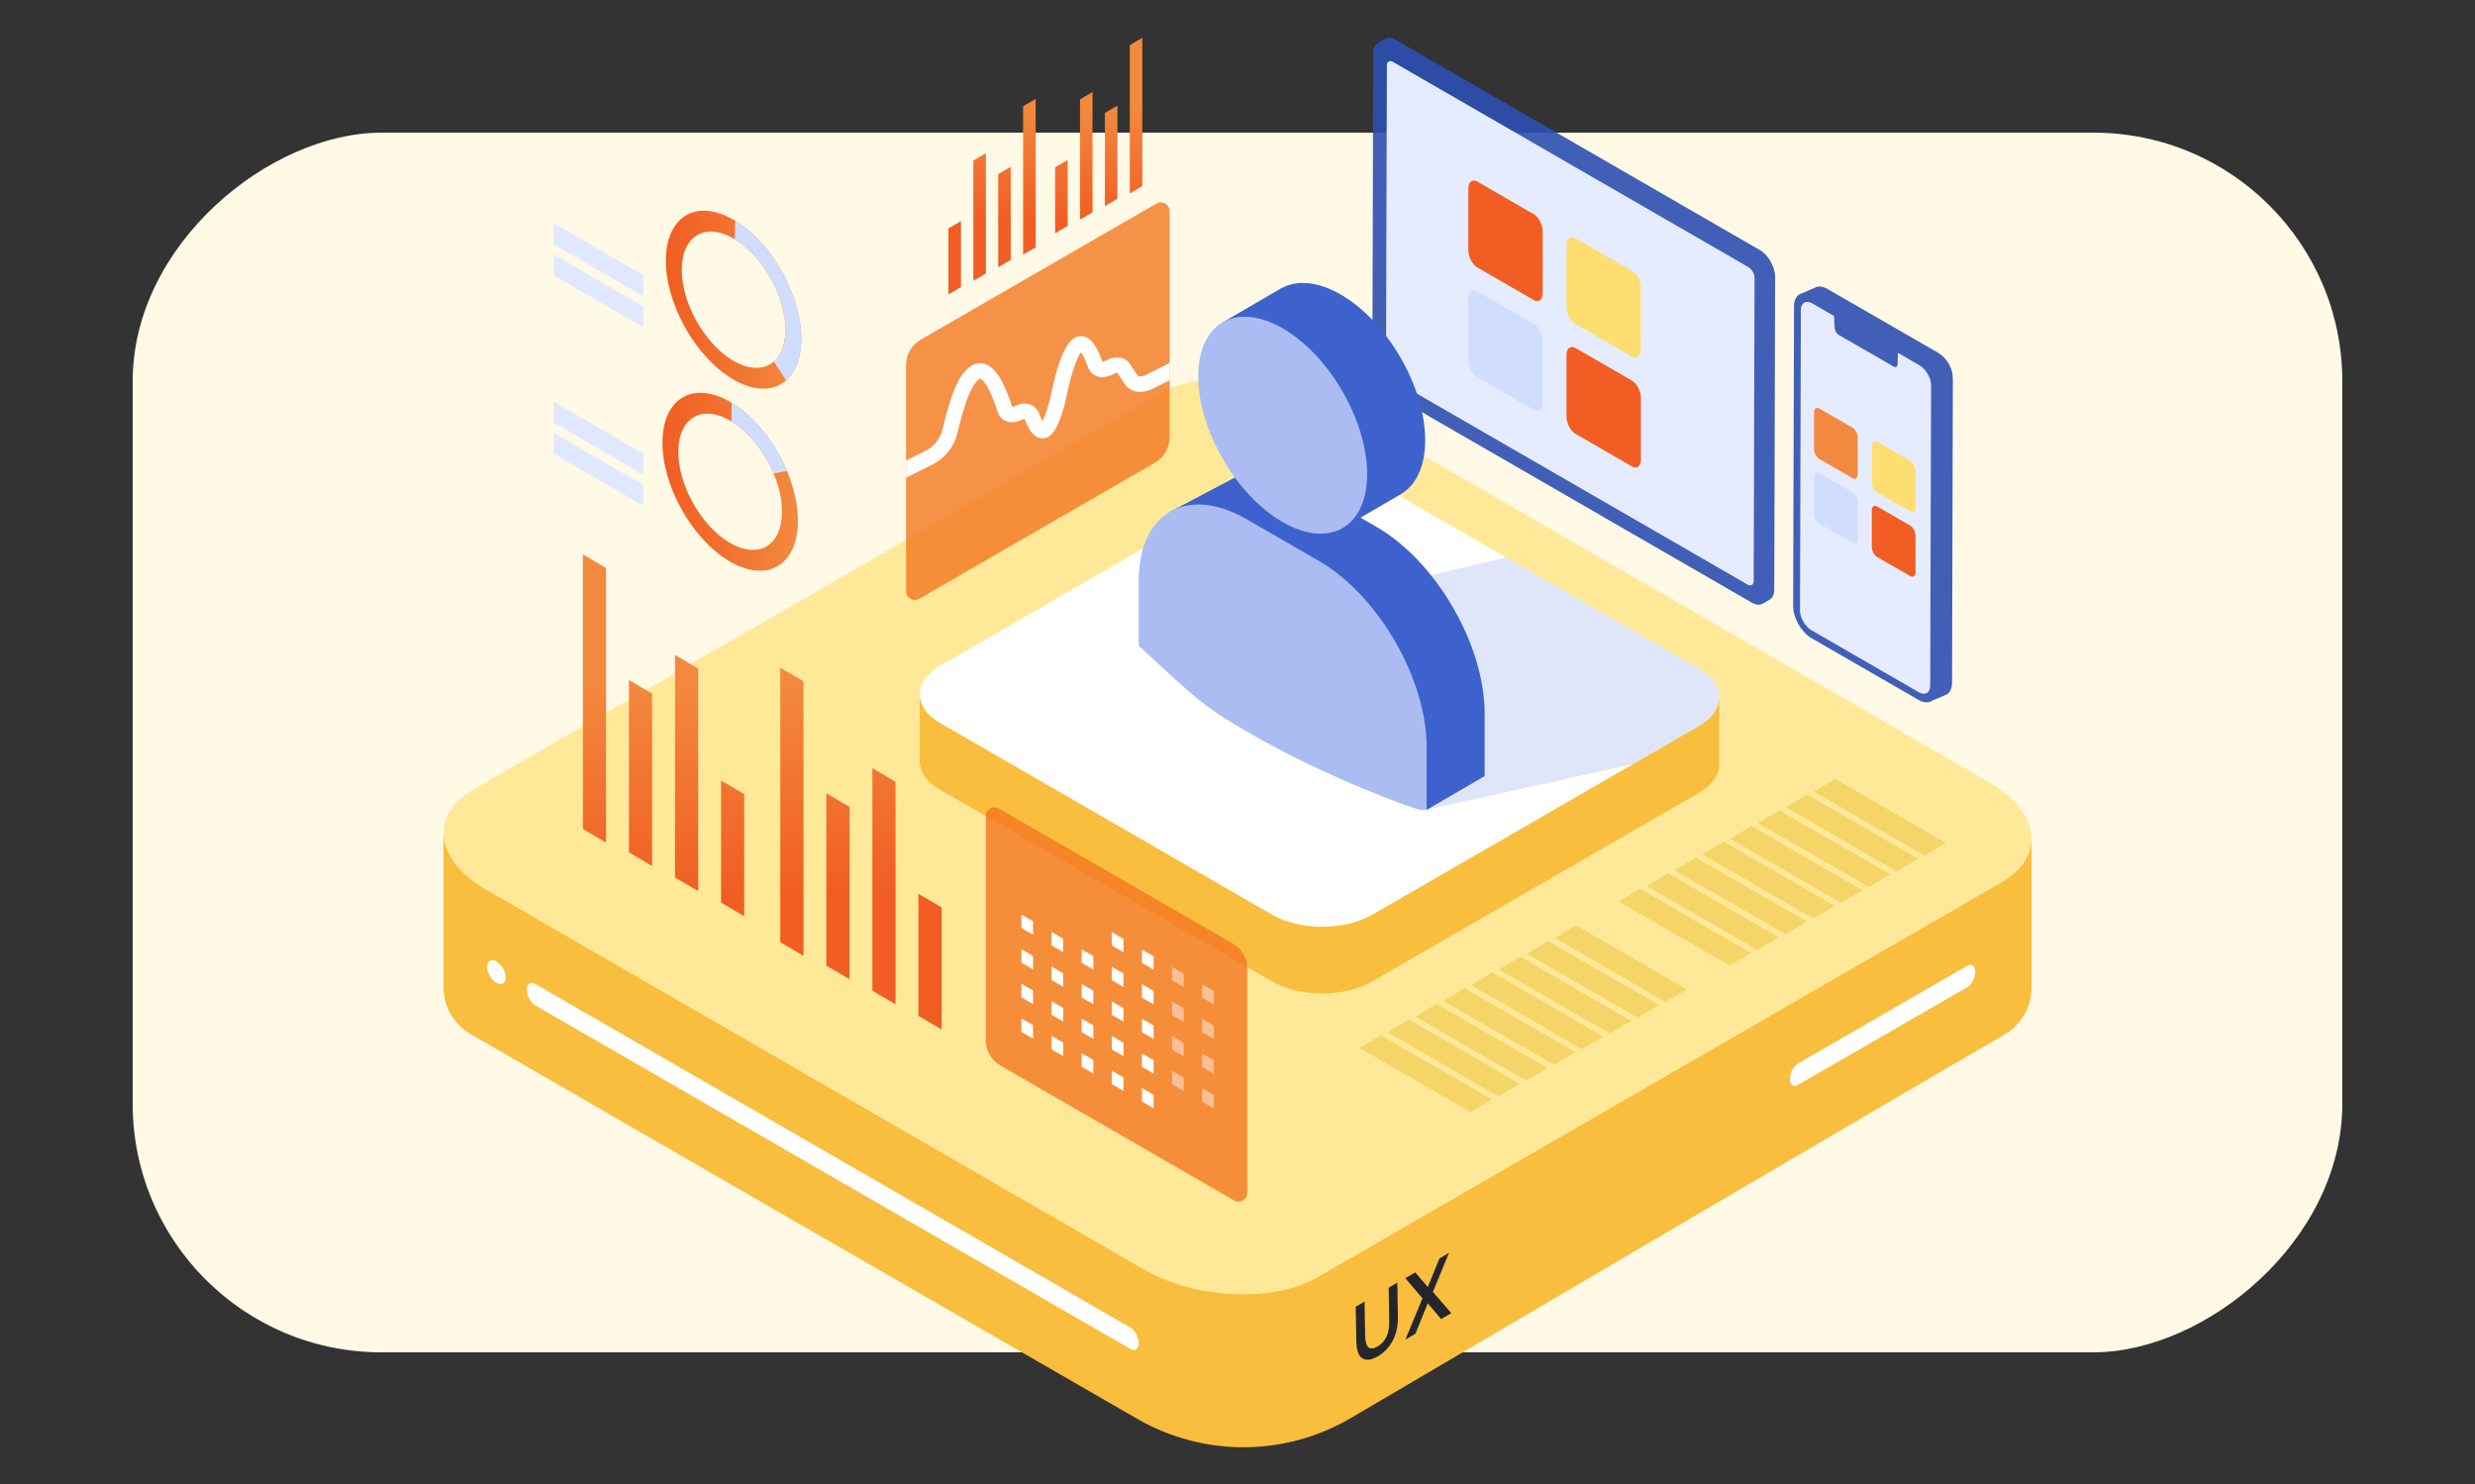 <?xml version="1.0" encoding="UTF-8"?>
<svg xmlns="http://www.w3.org/2000/svg" xmlns:xlink="http://www.w3.org/1999/xlink" viewBox="0 0 597 358">
  <rect x="0" y="0" width="597" height="358" fill="#333333" stroke="none"/>
  <defs>
    <style>
      .cls-1 {
        fill: #aabcf2;
      }

      .cls-2 {
        fill-rule: evenodd;
      }

      .cls-2, .cls-3 {
        fill: #fff;
      }

      .cls-4 {
        fill: #7390e6;
        mix-blend-mode: multiply;
        opacity: .22;
      }

      .cls-5 {
        fill: #f15d22;
      }

      .cls-6 {
        fill: #e0e8ff;
      }

      .cls-7 {
        fill: #f37721;
        opacity: .8;
      }

      .cls-8 {
        fill: url(#New_Gradient_Swatch);
      }

      .cls-9 {
        isolation: isolate;
      }

      .cls-10 {
        fill: #fabf96;
      }

      .cls-11 {
        fill: #25252c;
      }

      .cls-12 {
        fill: #2d4fb2;
        opacity: .9;
      }

      .cls-13 {
        fill: #fff9e6;
      }

      .cls-14 {
        fill: #fcde71;
      }

      .cls-15 {
        fill: #f3893f;
      }

      .cls-16 {
        fill: #f9be3d;
      }

      .cls-17 {
        fill: #3d62cd;
      }

      .cls-18 {
        fill: url(#New_Gradient_Swatch-4);
      }

      .cls-19 {
        fill: url(#New_Gradient_Swatch-3);
      }

      .cls-20 {
        fill: url(#New_Gradient_Swatch-2);
      }

      .cls-21 {
        fill: #d1ddff;
      }

      .cls-22 {
        fill: #ffe999;
      }

      .cls-23 {
        fill: #f6d568;
      }

      .cls-24 {
        fill: #e6ecff;
      }
    </style>
    <linearGradient id="New_Gradient_Swatch" data-name="New Gradient Swatch" x1="6856.02" y1="53.54" x2="6856.02" y2="25.49" gradientTransform="translate(7108.17) rotate(-180) scale(1 -1)" gradientUnits="userSpaceOnUse">
      <stop offset="0" stop-color="#f15d22"/>
      <stop offset="1" stop-color="#f3893f"/>
    </linearGradient>
    <linearGradient id="New_Gradient_Swatch-2" data-name="New Gradient Swatch" x1="159.79" y1="116.22" x2="192.46" y2="116.22" gradientTransform="matrix(1,0,0,1,0,0)" xlink:href="#New_Gradient_Swatch"/>
    <linearGradient id="New_Gradient_Swatch-3" data-name="New Gradient Swatch" x1="160.62" y1="72.29" x2="193.29" y2="72.29" gradientTransform="matrix(1,0,0,1,0,0)" xlink:href="#New_Gradient_Swatch"/>
    <linearGradient id="New_Gradient_Swatch-4" data-name="New Gradient Swatch" x1="183.86" y1="215.96" x2="183.86" y2="164.07" gradientTransform="matrix(1,0,0,1,0,0)" xlink:href="#New_Gradient_Swatch"/>
  </defs>
  <g class="cls-9">
    <g id="Platform_Graphic" data-name="Platform Graphic">
      <g>
        <rect class="cls-13" x="151.4" y="-87.4" width="294.2" height="533" rx="60" ry="60" transform="translate(477.6 -119.4) rotate(90)"/>
        <g>
          <g>
            <g>
              <path class="cls-12" d="M427.1,63.08h0c-.68-1.17-1.61-2.2-2.65-2.79h0s-87.76-50.67-87.76-50.67c-1.04-.6-1.99-.66-2.67-.26l-1.68.98s0,0,0,0c-.68.39-1.1,1.22-1.1,2.41l-.21,75.46c0,2.38,1.67,5.28,3.74,6.47l87.76,50.67c1.09.63,2.07.66,2.76.2-.03.02-.06.04-.09.06l.19-.11.65-.38.84-.49c.67-.39,1.09-1.22,1.09-2.4h0s0,0,0,0l.21-75.46h0c0-1.19-.41-2.51-1.09-3.68Z"/>
              <path class="cls-24" d="M421.73,64.43l-85.7-49.48c-.83-.48-1.5-.09-1.5.86l-.21,73.11c0,.95.67,2.11,1.49,2.59l85.7,49.48c.83.48,1.5.09,1.5-.86l.21-73.11c0-.95-.67-2.11-1.49-2.59Z"/>
            </g>
            <g>
              <path class="cls-5" d="M369.94,72.36l-13.58-7.84c-1.2-.69-2.18-2.56-2.18-4.16v-14.9c0-1.6.97-2.34,2.18-1.65l13.58,7.84c1.2.69,2.18,2.56,2.18,4.16v14.9c0,1.6-.97,2.34-2.18,1.65Z"/>
              <path class="cls-14" d="M393.62,86.03l-13.58-7.84c-1.2-.69-2.18-2.56-2.18-4.16v-14.9c0-1.6.97-2.34,2.18-1.65l13.58,7.84c1.2.69,2.18,2.56,2.18,4.16v14.9c0,1.6-.97,2.34-2.18,1.65Z"/>
              <path class="cls-21" d="M369.94,98.83l-13.58-7.84c-1.2-.69-2.18-2.56-2.18-4.16v-14.9c0-1.6.97-2.34,2.18-1.65l13.58,7.84c1.2.69,2.18,2.56,2.18,4.16v14.9c0,1.6-.97,2.34-2.18,1.64Z"/>
              <path class="cls-5" d="M393.62,112.5l-13.58-7.84c-1.2-.69-2.18-2.56-2.18-4.16v-14.9c0-1.6.97-2.34,2.18-1.65l13.58,7.84c1.2.69,2.18,2.56,2.18,4.16v14.9c0,1.6-.97,2.34-2.18,1.65Z"/>
            </g>
          </g>
          <g>
            <path class="cls-12" d="M440.87,69.73c-1.24-.71-2.36-.78-3.16-.31l-3.66,1.59s0,0,0,0c-.8.46-1.3,1.45-1.31,2.86l-.21,72.38c0,2.82,1.98,6.26,4.43,7.68l25.78,14.88c1.24.72,2.36.78,3.17.3,0,0,0,0-.01,0l.21-.12,3.45-1.47c.8-.46,1.29-1.45,1.3-2.85h0s0,0,0,0h0s.19-73.26.19-73.26c0-2.64-1.4-5.08-3.69-6.4l-26.51-15.28ZM465.95,169.09s0,0,0,0c0,0,0,0,0,0Z"/>
            <path class="cls-24" d="M463.03,88.13l-5.22-3.02-.09,2.86c-.07.53-.49.72-1,.43l-13.18-7.61c-.5-.29-.93-.96-.99-1.57l-.16-3-5.22-3.02c-1.53-.88-2.78-.18-2.78,1.58l-.21,72.46c0,1.75,1.24,3.89,2.76,4.78l25.87,14.94c1.53.88,2.78.18,2.78-1.58l.21-72.46c0-1.75-1.24-3.89-2.76-4.78Z"/>
          </g>
          <g>
            <path class="cls-15" d="M446.83,115.33l-7.99-4.61c-.71-.41-1.28-1.5-1.28-2.45v-8.77c0-.94.57-1.38,1.28-.97l7.99,4.61c.71.41,1.28,1.5,1.28,2.45v8.77c0,.94-.57,1.38-1.28.97Z"/>
            <path class="cls-14" d="M460.77,123.38l-7.99-4.61c-.71-.41-1.28-1.5-1.28-2.45v-8.77c0-.94.57-1.38,1.28-.97l7.99,4.61c.71.41,1.28,1.5,1.28,2.45v8.77c0,.94-.57,1.38-1.28.97Z"/>
            <path class="cls-21" d="M446.83,130.91l-7.99-4.61c-.71-.41-1.28-1.5-1.28-2.45v-8.77c0-.94.57-1.38,1.28-.97l7.99,4.61c.71.41,1.28,1.5,1.28,2.45v8.77c0,.94-.57,1.38-1.28.97Z"/>
            <path class="cls-5" d="M460.77,138.96l-7.99-4.61c-.71-.41-1.28-1.5-1.28-2.45v-8.77c0-.94.57-1.38,1.28-.97l7.99,4.61c.71.41,1.28,1.5,1.28,2.45v8.77c0,.94-.57,1.38-1.28.97Z"/>
          </g>
          <path class="cls-16" d="M106.98,238.08c0,4.68,2.49,9.01,6.54,11.36,20.55,11.92,114.59,66.15,160.83,92.82,15.96,9.2,35.63,9.12,51.51-.22,45.42-26.71,137.05-80.59,157.6-92.45,4.06-2.34,6.56-6.68,6.56-11.37v-35.3l-383.04-1.44v36.61Z"/>
          <path class="cls-22" d="M279.1,95.24l-164.89,95.2c-4.84,2.8-7.22,6.54-7.23,10.47v.04c.01,4.74,3.48,9.74,10.23,13.63l158.88,91.73c12.37,7.14,31.1,7.92,41.81,1.73l164.89-95.2c4.83-2.79,7.21-6.52,7.23-10.43v-.1c-.02-4.73-3.49-9.72-10.23-13.61l-158.88-91.73c-6.77-3.91-15.43-5.91-23.66-5.91-6.81,0-13.31,1.37-18.16,4.17Z"/>
          <path class="cls-2" d="M431.74,260.24c0-1.42.87-3.08,1.94-3.7l40.84-23.58c1.07-.62,1.94.04,1.94,1.46s-.87,3.08-1.94,3.7l-40.84,23.58c-1.07.62-1.94-.04-1.94-1.46Z"/>
          <path class="cls-2" d="M119.75,231.92c1.23.71,2.24,2.45,2.24,3.87s-1,2-2.24,1.29c-1.23-.71-2.24-2.45-2.24-3.87s1-2,2.24-1.29Z"/>
          <path class="cls-2" d="M274.66,323.96c0-1.42-.87-3.08-1.94-3.7l-143.69-82.96c-1.07-.62-1.94.04-1.94,1.46s.87,3.08,1.94,3.7l143.69,82.96c1.07.62,1.94-.04,1.94-1.46Z"/>
          <path class="cls-8" d="M249.81,59.65V23.86h0l-3.02,1.77v35.79l3.02-1.77ZM240.78,64.47v-22.46l3.02-1.77v22.46l-3.02,1.77ZM228.77,71.02v-15.91l3.02-1.77v15.91l-3.02,1.77ZM234.78,67.74v-29.01l3.02-1.77v29.01l-3.02,1.77ZM272.52,46.66V10.87l3.02-1.77h0v35.79l-3.02,1.77ZM266.51,49.71v-22.46l3.02-1.77v22.46l-3.02,1.77ZM254.5,56.26v-15.91l3.02-1.77v15.91l-3.02,1.77ZM260.51,52.98v-29.01l3.02-1.77v29.01l-3.02,1.77Z"/>
          <g>
            <polygon class="cls-23" points="422.4 229.88 395.62 214.42 390.44 217.48 417.22 232.93 422.4 229.88"/>
            <polygon class="cls-23" points="429.12 226.09 402.34 210.63 397.16 213.69 423.94 229.14 429.12 226.09"/>
            <polygon class="cls-23" points="435.84 222.3 409.06 206.84 403.88 209.9 430.66 225.35 435.84 222.3"/>
            <polygon class="cls-23" points="442.56 218.51 415.78 203.05 410.6 206.11 437.38 221.56 442.56 218.51"/>
            <polygon class="cls-23" points="449.28 214.72 422.5 199.26 417.31 202.32 444.09 217.77 449.28 214.72"/>
            <polygon class="cls-23" points="456 210.92 429.22 195.47 424.03 198.52 450.81 213.98 456 210.92"/>
            <polygon class="cls-23" points="462.71 207.13 435.93 191.68 430.75 194.73 457.53 210.19 462.71 207.13"/>
            <polygon class="cls-23" points="469.43 203.34 442.65 187.89 437.47 190.94 464.25 206.4 469.43 203.34"/>
          </g>
          <g>
            <polygon class="cls-23" points="359.89 265.19 333.11 249.73 327.93 252.79 354.71 268.25 359.89 265.19"/>
            <polygon class="cls-23" points="366.61 261.4 339.83 245.94 334.65 249 361.43 264.46 366.61 261.4"/>
            <polygon class="cls-23" points="373.33 257.61 346.55 242.15 341.37 245.21 368.15 260.67 373.33 257.61"/>
            <polygon class="cls-23" points="380.05 253.82 353.27 238.36 348.09 241.42 374.87 256.87 380.05 253.82"/>
            <polygon class="cls-23" points="386.77 250.03 359.99 234.57 354.81 237.63 381.59 253.08 386.77 250.03"/>
            <polygon class="cls-23" points="393.49 246.24 366.71 230.78 361.53 233.84 388.31 249.29 393.49 246.24"/>
            <polygon class="cls-23" points="400.21 242.45 373.43 226.99 368.25 230.05 395.03 245.5 400.21 242.45"/>
            <polygon class="cls-23" points="406.93 238.66 380.15 223.2 374.97 226.26 401.75 241.71 406.93 238.66"/>
          </g>
          <g>
            <g>
              <path class="cls-20" d="M176.49,97.15c-9.02-5.44-16.49-1.31-16.69,9.22-.2,10.53,6.95,23.47,15.97,28.9,9.02,5.44,16.49,1.31,16.69-9.22.2-10.53-6.95-23.47-15.97-28.9ZM175.85,130.81c-6.91-4.16-12.38-14.07-12.23-22.14.15-8.06,5.87-11.22,12.78-7.06,6.91,4.16,12.38,14.07,12.23,22.14-.15,8.06-5.87,11.22-12.78,7.06Z"/>
              <path class="cls-21" d="M186.61,114.2l3.2-.62c-2.85-6.79-7.72-13.06-13.33-16.44l-.08,4.46c4.29,2.59,8.02,7.39,10.21,12.59Z"/>
            </g>
            <g>
              <path class="cls-19" d="M177.31,53.23c-9.02-5.44-16.49-1.31-16.69,9.22-.2,10.53,6.95,23.47,15.97,28.9,9.02,5.44,16.49,1.31,16.69-9.22.2-10.53-6.95-23.47-15.97-28.9ZM176.68,86.89c-6.91-4.16-12.38-14.07-12.23-22.14.15-8.06,5.87-11.22,12.78-7.06,6.91,4.16,12.38,14.07,12.23,22.14-.15,8.06-5.87,11.22-12.78,7.06Z"/>
              <path class="cls-21" d="M189.46,79.83c-.06,3.38-1.11,5.88-2.81,7.36l2.97,4.55c2.21-1.93,3.58-5.2,3.66-9.61.2-10.53-6.95-23.47-15.97-28.9l-.08,4.46c6.91,4.16,12.38,14.07,12.23,22.14Z"/>
            </g>
            <polygon class="cls-6" points="155.18 116.98 133.57 104.4 133.55 109.45 155.16 122.02 155.18 116.98"/>
            <polygon class="cls-6" points="155.18 109.45 133.57 96.87 133.55 101.92 155.16 114.49 155.18 109.45"/>
            <polygon class="cls-6" points="155.18 73.94 133.57 61.36 133.55 66.41 155.16 78.98 155.18 73.94"/>
            <polygon class="cls-6" points="155.18 66.4 133.57 53.83 133.55 58.88 155.16 71.45 155.18 66.4"/>
          </g>
          <g>
            <path class="cls-7" d="M218.55,88.06v54.55c0,1.63,1.76,2.64,3.17,1.83l56.86-32.83c2.19-1.26,3.53-3.6,3.53-6.12v-54.55c0-1.63-1.76-2.64-3.17-1.83l-56.86,32.83c-2.19,1.26-3.53,3.6-3.53,6.12Z"/>
            <path class="cls-3" d="M218.55,111.09l4.93-2.47c1.74-.87,3.34-2.89,3.8-4.8,1.76-7.25,3.65-13.92,7.4-15.79,1.05-.52,2.18-.56,3.26-.1,2.31.98,4.39,4.42,6.21,10.22.12,0,.35-.04.67-.21,1.32-.66,2.66-.78,3.78-.33.95.38,1.67,1.14,2.03,2.13.32.89.61,1.47.82,1.83.7-1.28,1.69-4.36,2.27-7.28.67-3.36,2.55-11.33,5.62-12.87.81-.41,1.73-.44,2.57-.1.98.4,2.46,1.46,4,5.93.12,0,.35-.04.68-.2l.53-.27c2.13-1.07,4.3-.67,5.41.99l1.84,2.75c.32.48,1.26.29,2.06-.11l5.69-2.85v4.16l-4.03,2.02c-2.75,1.38-5.43.92-6.81-1.15l-1.79-2.68c-.11,0-.35.03-.7.2l-.53.26c-1.33.67-2.69.78-3.82.32-.96-.39-1.68-1.17-2.03-2.2-.69-2.02-1.31-3.05-1.67-3.49-.99,1.21-2.49,5.6-3.36,10.01-.67,3.36-2.16,9.19-4.65,10.43-.74.37-1.56.4-2.32.1-1.28-.51-2.32-1.94-3.25-4.49-.12,0-.35.04-.68.2-1.35.68-2.73.78-3.86.3-.97-.41-1.68-1.22-2.01-2.27-2.02-6.48-3.85-7.96-4.2-7.97-2.59,1.29-4.57,9.45-5.52,13.37-.72,2.98-3.03,5.89-5.75,7.25l-6.59,3.3v-4.16Z"/>
          </g>
          <g>
            <g>
              <path class="cls-3" d="M330.94,220.68c-6.61,3.82-17.43,3.82-24.05,0l-80.1-46.25c-6.61-3.82-6.61-10.06,0-13.88l78.82-45.5c6.62-3.82,17.43-3.82,24.05,0l80.1,46.25c6.61,3.82,6.62,10.06,0,13.88l-78.82,45.51Z"/>
              <path class="cls-16" d="M221.84,183.3h.01c-.12,2.61,1.51,5.23,4.94,7.21l80.1,46.25c6.61,3.82,17.43,3.82,24.05,0l78.82-45.5c3.46-2,5.09-4.66,4.93-7.29v-15.38c-.14,2.4-1.77,4.77-4.92,6.59l-78.82,45.51c-6.61,3.82-17.43,3.82-24.05,0l-80.1-46.25c-3.26-1.89-4.91-4.37-4.95-6.85v15.72Z"/>
            </g>
            <path class="cls-4" d="M409.75,161.29l-46.48-26.83-88.61,20.91,69.44,39.99,49.9-11.09,15.75-9.09c6.61-3.82,6.61-10.06,0-13.88Z"/>
            <g>
              <path class="cls-17" d="M358.11,172.07c0-16.5-11.7-36.68-26.09-44.99l-3.84-2.22,9.63-5.61s0,0,0,0c3.68-2.1,5.96-6.63,5.96-13.07,0-12.9-9.13-28.64-20.38-35.14-5.5-3.18-10.48-3.54-14.15-1.59l-.02-.02-14.3,8.33,5.66,35.99-18.42,9.73,61.95,71.88,14-8.16h0s0,0,0,0v-15.13Z"/>
              <g>
                <path class="cls-1" d="M309.39,125.94c11.25,6.49,20.38,1.3,20.38-11.61s-9.13-28.64-20.38-35.14c-11.25-6.49-20.37-1.29-20.37,11.61s9.12,28.64,20.37,35.14"/>
                <path class="cls-1" d="M318.02,135.24l-17.28-9.98c-14.39-8.31-26.07-1.63-26.07,14.87v15.23l.04.4,1.47,1.37c13.72,12.85,15.77,14.25,25.59,19.91,19.17,11.07,40.16,18.34,40.85,18.33h1.36s.15-.02.15-.02v-15.13c0-16.5-11.7-36.68-26.09-44.99"/>
              </g>
            </g>
          </g>
          <path class="cls-18" d="M188.21,227.28v-66.23h0l5.59,3.28v66.23l-5.59-3.28ZM204.91,236.19v-41.56l-5.59-3.28v41.56l5.59,3.28ZM227.13,248.32v-29.44l-5.59-3.28v29.44l5.59,3.28ZM216.02,242.25v-53.68l-5.59-3.28v53.68l5.59,3.28ZM146.19,203.25v-66.23l-5.59-3.28h0v66.23l5.59,3.28ZM157.3,208.88v-41.56l-5.59-3.28v41.56l5.59,3.28ZM179.52,221v-29.44l-5.59-3.28v29.44l5.59,3.28ZM168.41,214.94v-53.68l-5.59-3.28v53.68l5.59,3.28Z"/>
          <g>
            <path class="cls-7" d="M300.86,233.66v54.12c0,1.61-1.75,2.62-3.14,1.81l-56.42-32.57c-2.17-1.25-3.51-3.57-3.51-6.07v-54.12c0-1.61,1.75-2.62,3.14-1.81l56.42,32.57c2.17,1.25,3.51,3.57,3.51,6.07Z"/>
            <g>
              <polygon class="cls-3" points="268.18 228.08 270.99 229.71 270.99 226.46 268.18 224.84 268.18 228.08"/>
              <polygon class="cls-3" points="275.45 232.28 278.26 233.9 278.26 230.66 275.45 229.04 275.45 232.28"/>
              <polygon class="cls-10" points="282.72 236.48 285.53 238.1 285.53 234.86 282.72 233.23 282.72 236.48"/>
              <polygon class="cls-10" points="289.99 240.68 292.8 242.3 292.8 239.05 289.99 237.43 289.99 240.68"/>
              <polygon class="cls-3" points="246.37 223.85 249.18 225.47 249.18 222.22 246.37 220.6 246.37 223.85"/>
              <polygon class="cls-3" points="253.64 228.04 256.45 229.67 256.45 226.42 253.64 224.8 253.64 228.04"/>
              <polygon class="cls-3" points="260.91 232.24 263.72 233.87 263.72 230.62 260.91 229 260.91 232.24"/>
              <polygon class="cls-3" points="268.18 236.44 270.99 238.06 270.99 234.82 268.18 233.19 268.18 236.44"/>
              <polygon class="cls-3" points="275.45 240.64 278.26 242.26 278.26 239.01 275.45 237.39 275.45 240.64"/>
              <polygon class="cls-10" points="282.72 244.83 285.53 246.46 285.53 243.21 282.72 241.59 282.72 244.83"/>
              <polygon class="cls-10" points="289.99 249.03 292.8 250.65 292.8 247.41 289.99 245.79 289.99 249.03"/>
              <polygon class="cls-3" points="246.37 232.2 249.18 233.83 249.18 230.58 246.37 228.96 246.37 232.2"/>
              <polygon class="cls-3" points="253.64 236.4 256.45 238.02 256.45 234.78 253.64 233.15 253.64 236.4"/>
              <polygon class="cls-3" points="260.91 240.6 263.72 242.22 263.72 238.97 260.91 237.35 260.91 240.6"/>
              <polygon class="cls-3" points="268.18 244.79 270.99 246.42 270.99 243.17 268.18 241.55 268.18 244.79"/>
              <polygon class="cls-3" points="275.45 248.99 278.26 250.61 278.26 247.37 275.45 245.75 275.45 248.99"/>
              <polygon class="cls-10" points="282.72 253.19 285.53 254.81 285.53 251.57 282.72 249.94 282.72 253.19"/>
              <polygon class="cls-10" points="289.99 257.39 292.8 259.01 292.8 255.76 289.99 254.14 289.99 257.39"/>
              <polygon class="cls-3" points="246.37 240.56 249.18 242.18 249.18 238.93 246.37 237.31 246.37 240.56"/>
              <polygon class="cls-3" points="253.64 244.76 256.45 246.38 256.45 243.13 253.64 241.51 253.64 244.76"/>
              <polygon class="cls-3" points="260.91 248.95 263.72 250.58 263.72 247.33 260.91 245.71 260.91 248.95"/>
              <polygon class="cls-3" points="268.18 253.15 270.99 254.77 270.99 251.53 268.18 249.9 268.18 253.15"/>
              <polygon class="cls-3" points="275.45 257.35 278.26 258.97 278.26 255.72 275.45 254.1 275.45 257.35"/>
              <polygon class="cls-10" points="282.72 261.54 285.53 263.17 285.53 259.92 282.72 258.3 282.72 261.54"/>
              <polygon class="cls-10" points="289.99 265.74 292.8 267.36 292.8 264.12 289.99 262.5 289.99 265.74"/>
              <polygon class="cls-3" points="246.37 248.91 249.18 250.54 249.18 247.29 246.37 245.67 246.37 248.91"/>
              <polygon class="cls-3" points="253.64 253.11 256.45 254.73 256.45 251.49 253.64 249.86 253.64 253.11"/>
              <polygon class="cls-3" points="260.91 257.31 263.72 258.93 263.72 255.68 260.91 254.06 260.91 257.31"/>
              <polygon class="cls-3" points="268.18 261.5 270.99 263.13 270.99 259.88 268.18 258.26 268.18 261.5"/>
              <polygon class="cls-3" points="275.45 265.7 278.26 267.32 278.26 264.08 275.45 262.46 275.45 265.7"/>
            </g>
          </g>
          <g>
            <path class="cls-11" d="M328.57,327.63c-.9-.63-1.37-2.01-1.41-4.14l-.14-8.29,2.13-1.23.14,8.19c.05,2.88,1.04,3.77,2.99,2.64,1.93-1.12,2.87-3.12,2.82-6l-.14-8.19,2.09-1.21.14,8.29c.04,2.13-.38,4.01-1.23,5.66-.86,1.65-2.08,2.93-3.66,3.84-1.58.91-2.83,1.05-3.73.42Z"/>
            <path class="cls-11" d="M347.6,318.16l-3.21-3.79-2.98,7.36-2.42,1.4,4.13-9.95-4.15-4.88,2.41-1.39,3.02,3.54,2.81-6.9,2.31-1.33-3.89,9.41,4.44,5.12-2.46,1.42Z"/>
          </g>
        </g>
      </g>
    </g>
  </g>
</svg>